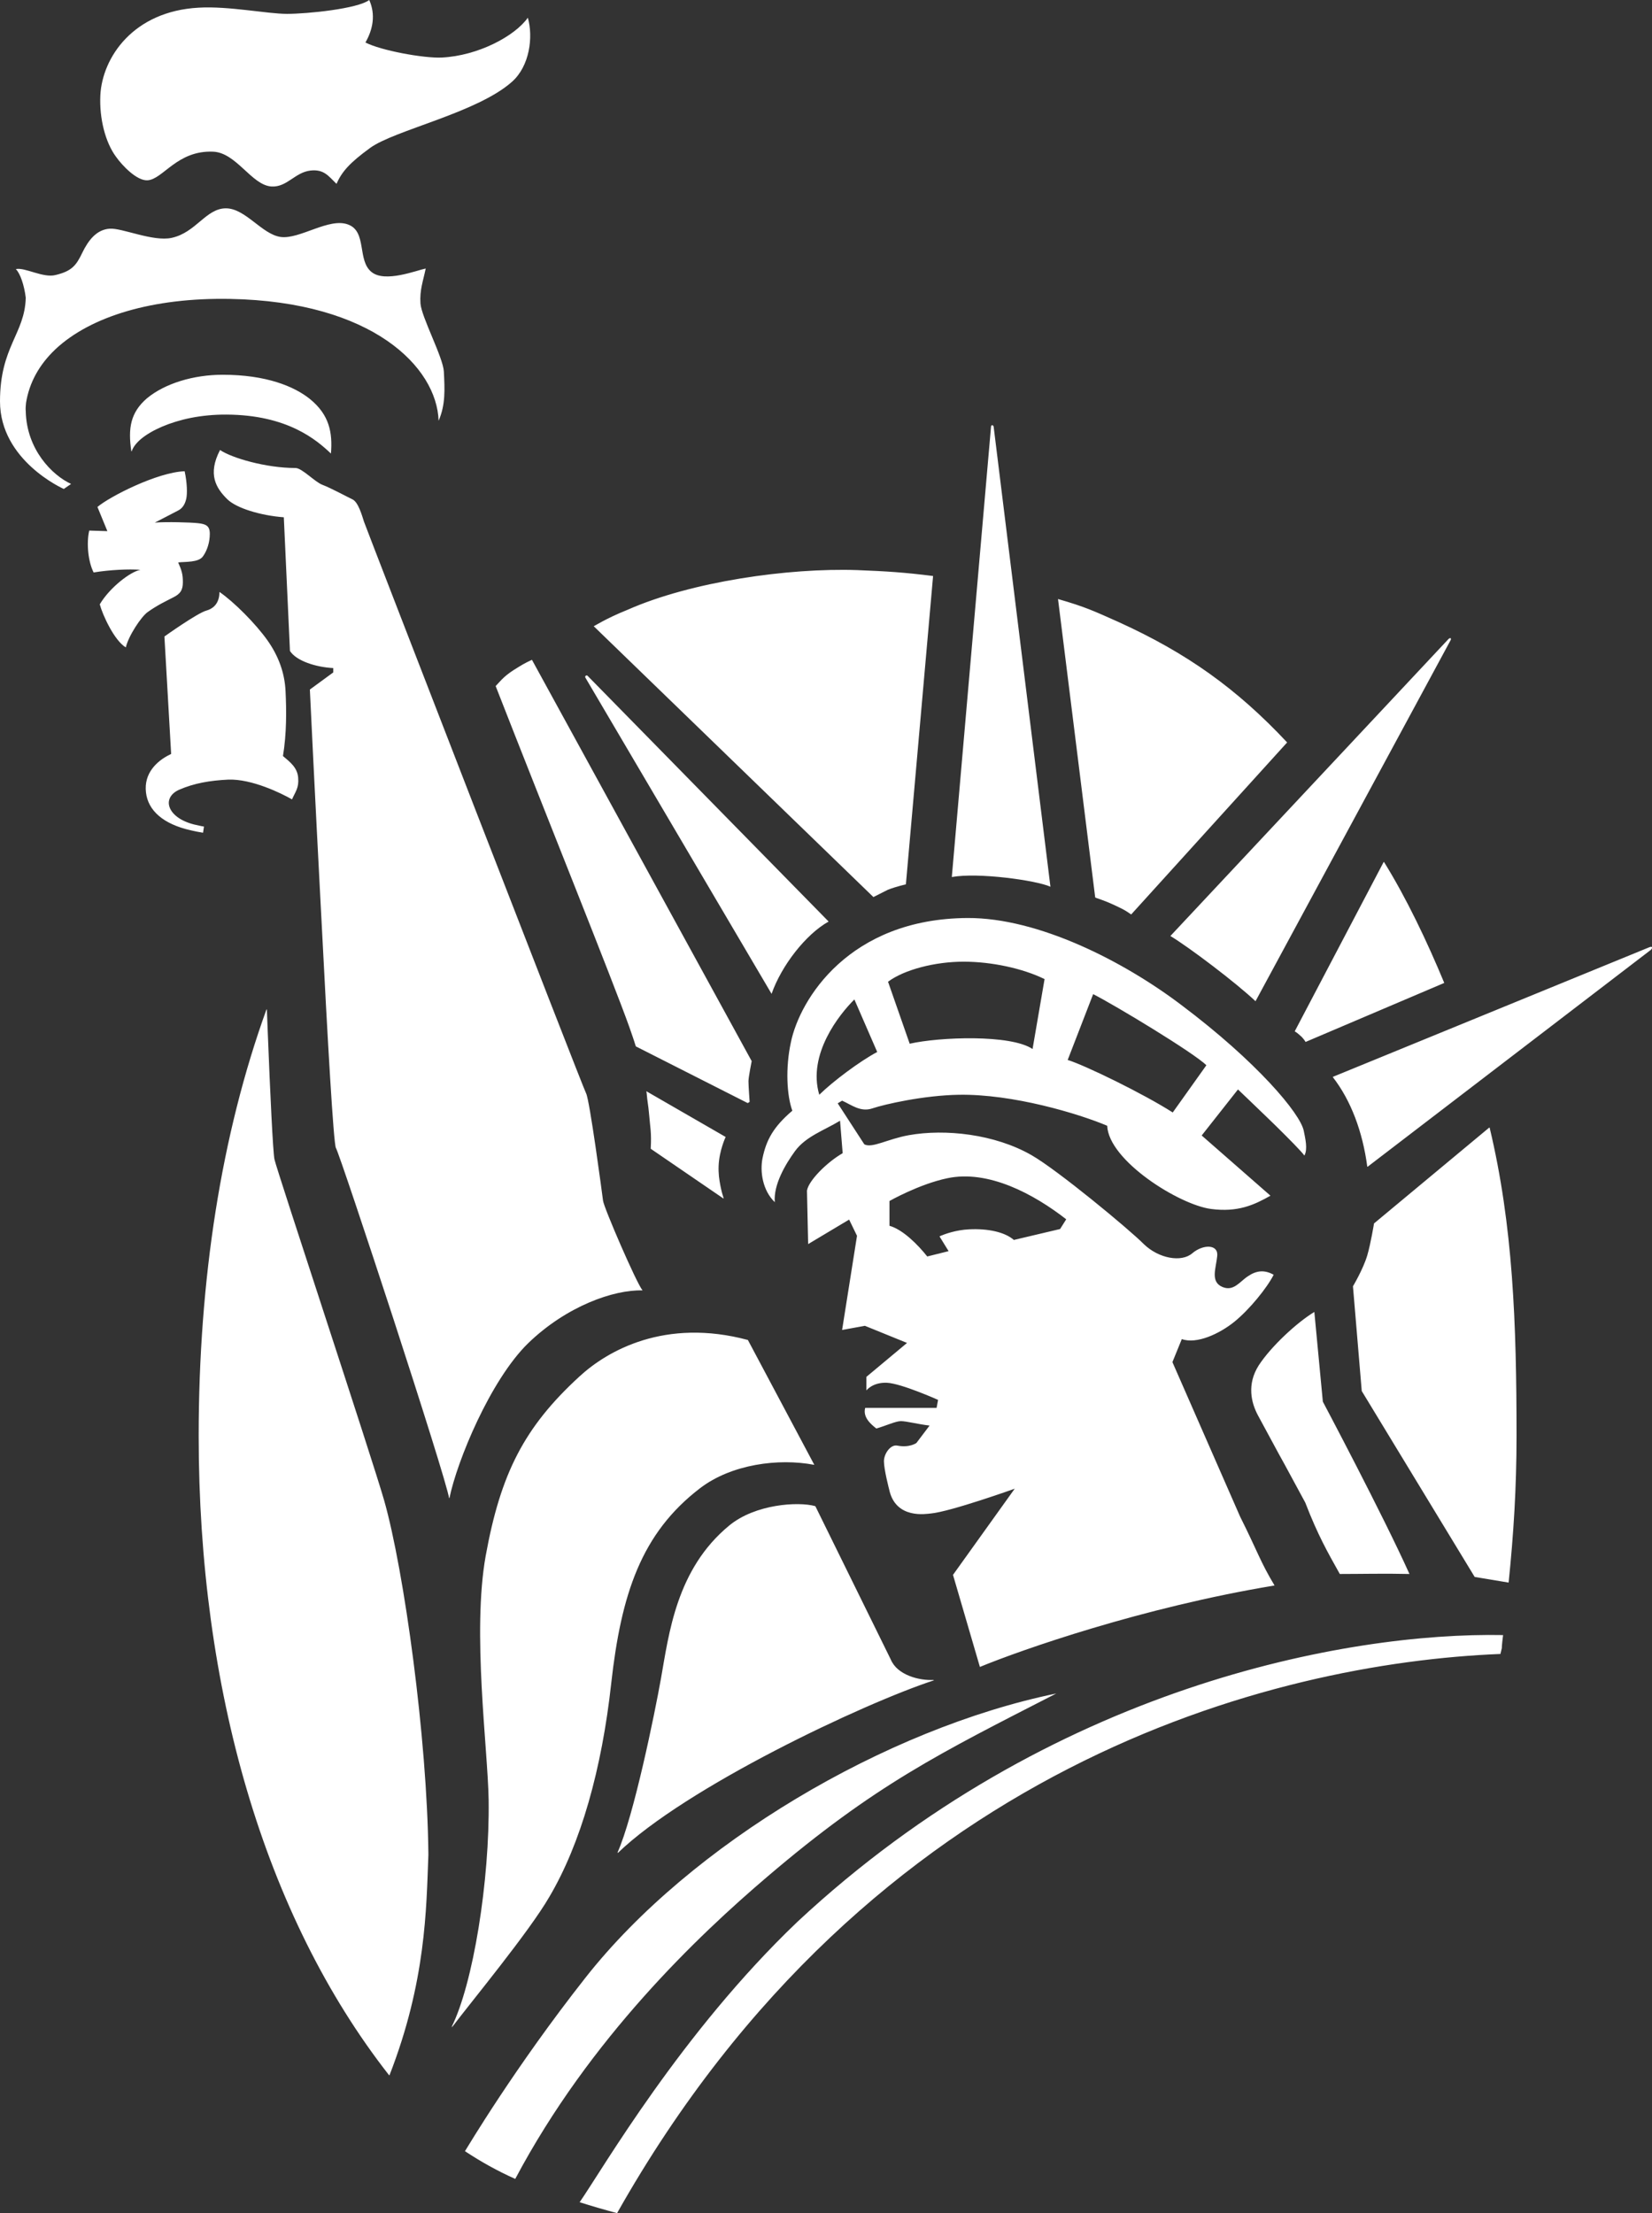 <svg width="56" height="75" viewBox="0 0 56 75" fill="none" xmlns="http://www.w3.org/2000/svg">
<rect x="0" y="0" width="56" height="75" fill="#333333" stroke="none"/>
<g id="Logo: LM Medallion Inverse alt" clip-path="url(#clip0_390_77)">
<path id="Vector" d="M44.197 38.33C44.088 37.74 42.59 35.97 40.061 34.07C38.087 32.57 35.191 31.1 32.801 31.11C28.774 31.13 27.107 33.88 26.81 35.32C26.621 36.19 26.671 37.13 26.859 37.64C26.215 38.19 25.977 38.63 25.848 39.25C25.758 39.7 25.848 40.34 26.264 40.74C26.215 40.15 26.621 39.46 26.949 39.01C27.316 38.51 27.931 38.31 28.476 37.98L28.565 39.08C28.04 39.38 27.405 40.01 27.355 40.35L27.395 42.16L28.784 41.33L29.051 41.88L28.546 45.07L29.319 44.93L30.747 45.51L29.369 46.66V47.12C29.369 47.12 29.577 46.84 30.063 46.86C30.549 46.88 31.799 47.44 31.799 47.44L31.749 47.71H29.329C29.24 48.03 29.527 48.27 29.706 48.41C30.023 48.32 30.361 48.16 30.539 48.16C30.728 48.16 31.144 48.27 31.511 48.31L31.065 48.9C31.065 48.9 30.837 49.07 30.42 48.99C30.192 48.94 29.964 49.26 29.964 49.52C29.964 49.8 30.142 50.48 30.142 50.48C30.361 51.5 31.412 51.3 31.551 51.29C32.215 51.23 34.397 50.45 34.397 50.45L32.305 53.37L33.217 56.49C34.596 55.92 38.722 54.47 43.205 53.73C42.719 52.92 42.64 52.6 42.035 51.39L39.743 46.16L40.061 45.38C40.567 45.56 41.34 45.2 41.846 44.79C42.352 44.38 42.947 43.65 43.175 43.2C42.858 43.02 42.58 43.06 42.303 43.25C42.025 43.43 41.816 43.78 41.43 43.61C41.023 43.43 41.221 42.98 41.261 42.57C41.311 42.16 40.785 42.16 40.418 42.47C40.051 42.79 39.277 42.65 38.772 42.16C38.266 41.65 35.846 39.65 34.973 39.15C33.723 38.43 32.037 38.25 30.807 38.47C30.083 38.6 29.567 38.92 29.299 38.78L28.397 37.39L28.546 37.3C28.863 37.44 29.17 37.7 29.577 37.56C29.994 37.42 31.313 37.12 32.503 37.1C34.338 37.07 36.56 37.74 37.532 38.15C37.581 39.33 39.972 40.83 41.053 40.97C41.965 41.09 42.521 40.83 43.066 40.52L40.735 38.48L41.965 36.92C41.965 36.92 42.461 37.39 42.987 37.9L43.255 38.16C43.691 38.59 44.098 39 44.217 39.16C44.336 38.94 44.246 38.58 44.197 38.33ZM30.152 40.7C30.152 40.7 31.154 40.13 32.106 39.93C33.505 39.63 35.052 40.47 36.143 41.32L35.935 41.65L34.368 42.02C34.06 41.75 33.485 41.63 32.86 41.66C32.394 41.68 32.007 41.83 31.888 41.88L31.848 41.9L32.156 42.4L31.432 42.58C31.114 42.18 30.609 41.67 30.152 41.54V40.7ZM27.772 37.1C27.365 35.73 28.456 34.37 28.962 33.87L29.736 35.65C29.151 35.96 28.228 36.65 27.772 37.1ZM35.002 35.55C34.269 35.05 31.848 35.14 30.837 35.37L30.103 33.27C30.648 32.86 31.7 32.59 32.662 32.59C33.624 32.59 34.675 32.82 35.409 33.18L35.002 35.55ZM39.754 37.7C38.752 37.06 36.778 36.1 36.193 35.92L37.056 33.69C37.79 34.06 40.487 35.69 40.894 36.1L39.754 37.7ZM4.989 13.51C5.604 13 6.576 12.71 7.558 12.71C9.026 12.71 9.978 13.1 10.514 13.53C11.168 14.06 11.277 14.67 11.218 15.37C10.732 14.91 9.75 14.06 7.677 14.05C5.971 14.04 4.642 14.72 4.463 15.3C4.334 14.51 4.424 13.98 4.989 13.51ZM4.265 21.94C3.878 21.71 3.481 20.85 3.382 20.48C3.719 19.91 4.424 19.37 4.761 19.31C4.364 19.28 3.719 19.31 3.174 19.4C2.985 19.03 2.926 18.4 3.025 17.98L3.64 18L3.303 17.18C3.729 16.82 5.346 16 6.259 15.97C6.348 16.38 6.348 16.73 6.318 16.88C6.288 17.03 6.219 17.21 6.04 17.3C5.852 17.4 5.247 17.71 5.247 17.71C5.644 17.68 6.437 17.7 6.715 17.73C6.983 17.76 7.112 17.82 7.112 18.09C7.112 18.36 7.032 18.64 6.883 18.85C6.735 19.07 6.278 19.03 6.04 19.06C6.159 19.33 6.199 19.46 6.199 19.73C6.199 20 6.11 20.13 5.862 20.25C5.624 20.37 5.316 20.52 5.009 20.74C4.791 20.89 4.354 21.55 4.265 21.94ZM4.949 26.86C4.87 26.22 5.316 25.8 5.743 25.59C5.753 25.58 5.773 25.58 5.782 25.57C5.782 25.57 5.792 25.56 5.802 25.56L5.574 21.58C5.574 21.58 6.695 20.78 7.002 20.7C7.31 20.61 7.439 20.37 7.439 20.07C7.935 20.41 8.669 21.15 9.066 21.71C9.433 22.23 9.651 22.8 9.68 23.44C9.71 24.08 9.72 24.84 9.591 25.63C9.839 25.84 10.077 26.02 10.107 26.36C10.137 26.7 10.018 26.82 9.899 27.09C9.532 26.88 8.53 26.39 7.736 26.42C7.122 26.45 6.586 26.54 6.08 26.76C5.475 27.02 5.634 27.71 6.576 27.95C6.675 27.97 6.824 28.01 6.913 28.02L6.883 28.22C6.745 28.2 6.606 28.17 6.477 28.14C5.525 27.93 5.019 27.46 4.949 26.86ZM14.511 62.87C14.441 64.69 14.431 67.15 13.192 70.33C8.947 64.91 6.735 57.21 6.735 48.66C6.735 43.37 7.498 38.45 9.036 34.2C9.036 34.28 9.046 34.36 9.046 34.45L9.066 34.94C9.145 37 9.244 39.07 9.294 39.29C9.383 39.66 12.606 49.39 13.023 50.85C13.697 53.22 14.481 58.91 14.521 62.81C14.511 62.84 14.511 62.85 14.511 62.87ZM11.396 38.89C11.317 38.76 11.109 35.12 10.92 31.4L10.881 30.66C10.692 27.07 10.524 23.6 10.514 23.36L11.307 22.78V22.63C10.722 22.6 10.057 22.39 9.839 22.05L9.621 17.53C8.827 17.47 8.014 17.22 7.707 16.92C7.32 16.54 7.032 16.07 7.459 15.25C7.855 15.52 9.016 15.86 10.018 15.86C10.236 15.86 10.682 16.34 10.93 16.43C11.218 16.54 11.714 16.81 11.942 16.92C12.15 17.01 12.279 17.5 12.339 17.68C12.398 17.86 19.748 36.83 19.867 37.05C19.986 37.26 20.412 40.45 20.442 40.69C20.472 40.93 21.573 43.48 21.781 43.73C20.809 43.7 19.202 44.26 17.893 45.53C16.613 46.78 15.483 49.52 15.225 50.78C15.136 50.1 11.545 39.17 11.396 38.89ZM16.465 52.72C16.971 49.94 17.764 48.37 19.639 46.65C20.591 45.77 22.545 44.66 25.342 45.41L27.593 49.64C26.383 49.41 24.786 49.62 23.725 50.43C21.722 51.96 21.047 54.03 20.71 57.04C20.392 59.95 19.678 62.48 18.607 64.29C17.923 65.46 15.979 67.81 15.304 68.7C16.038 67.24 16.604 63.73 16.564 60.99C16.534 59.23 15.999 55.32 16.465 52.72ZM24.519 40.58L24.529 40.62L22.059 38.93C22.089 38.36 22.039 38.21 21.999 37.72C21.999 37.69 21.97 37.44 21.94 37.24L21.92 37.04C21.92 37.02 21.91 37 21.91 36.99L24.588 38.54C24.588 38.54 24.37 39 24.35 39.52C24.35 39.99 24.479 40.45 24.519 40.58ZM27.643 51.05L30.192 56.23C30.42 56.78 31.174 56.97 31.67 56.94C29.279 57.72 23.239 60.57 20.938 62.8C21.493 61.57 22.208 58.06 22.416 56.89C22.674 55.38 22.922 53.19 24.717 51.71C25.61 50.97 27.058 50.88 27.643 51.05ZM25.997 63.61C23.685 65.58 19.996 69.07 17.466 73.84C16.861 73.57 16.306 73.26 15.761 72.9C15.84 72.78 17.437 70.08 19.847 67.02C23.418 62.48 30.023 58.58 35.806 57.39C31.888 59.4 29.676 60.47 25.997 63.61ZM43.889 34.95L46.905 29.21C47.668 30.44 48.363 31.9 48.948 33.31L44.257 35.31C44.197 35.21 44.167 35.19 44.127 35.14C44.068 35.09 43.979 35 43.889 34.95ZM45.417 53.33C45.01 52.6 44.683 52.04 44.246 50.91C44.246 50.91 43.909 50.29 43.542 49.61L43.354 49.27C43.046 48.7 42.749 48.15 42.64 47.95C42.412 47.52 42.263 46.91 42.669 46.27C43.086 45.63 43.959 44.82 44.554 44.46L44.842 47.5C44.842 47.5 46.885 51.35 47.778 53.34C46.934 53.31 46.141 53.33 45.417 53.33ZM51.14 53.63L49.999 53.44L46.171 47.14L45.873 43.59C45.873 43.59 46.22 43.01 46.359 42.54C46.478 42.13 46.587 41.46 46.587 41.46L50.495 38.21C51.289 41.53 51.408 44.84 51.408 48.66C51.408 50.41 51.309 51.98 51.14 53.63ZM55.99 32.1C56.01 32.13 55.95 32.19 55.95 32.19L46.349 39.54C46.191 38.35 45.794 37.29 45.179 36.5L55.901 32.11C55.901 32.1 55.98 32.07 55.99 32.1ZM49.156 21.62L49.176 21.63C49.196 21.65 49.176 21.69 49.176 21.69L42.56 33.93C41.906 33.31 40.309 32.1 39.674 31.72L49.107 21.65C49.107 21.65 49.156 21.61 49.176 21.63L49.156 21.62ZM37.919 21.08C40.23 22.13 41.916 23.33 43.632 25.16L38.345 30.99C38.087 30.81 38.057 30.81 37.77 30.67C37.551 30.56 37.135 30.42 37.135 30.42L35.865 20.3C36.798 20.57 37.056 20.7 37.919 21.08ZM33.594 14.46C33.594 14.46 33.594 14.41 33.634 14.41C33.673 14.41 33.683 14.46 33.683 14.46L35.608 30.05C35.121 29.83 33.158 29.56 32.275 29.72L33.594 14.46ZM21.285 20.66C23.438 19.71 26.721 19.24 29.061 19.32L28.635 19.31L29.061 19.32C30.083 19.36 30.678 19.4 31.63 19.52L30.708 29.97C30.708 29.97 30.39 30.04 30.103 30.15C29.954 30.21 29.597 30.39 29.597 30.39L20.125 21.22C20.135 21.23 20.512 20.97 21.285 20.66ZM19.857 22.9C19.897 22.87 19.926 22.91 19.926 22.91L28.089 31.23C27.316 31.66 26.492 32.72 26.155 33.68L19.847 22.97C19.847 22.97 19.817 22.93 19.857 22.9ZM25.471 35.96C25.471 35.96 25.362 36.5 25.362 36.64C25.362 36.8 25.401 37.34 25.401 37.34L25.342 37.38L21.553 35.46C21.483 35.23 21.404 35.01 21.335 34.81C20.769 33.22 18.478 27.54 16.802 23.25C16.921 23.13 17.05 22.94 17.407 22.71C17.695 22.53 17.774 22.48 18.012 22.37L25.471 35.96ZM24.598 38.53C24.598 38.53 24.38 38.99 24.36 39.51C24.34 39.99 24.479 40.45 24.519 40.57L24.529 40.61L22.059 38.92C22.089 38.35 22.039 38.2 21.999 37.71C21.999 37.68 21.97 37.43 21.94 37.23L21.92 37.03C21.92 37.01 21.91 36.99 21.91 36.98L24.598 38.53ZM0 13.6C0 11.75 0.843 11.31 0.873 10.09C0.823 9.67 0.684 9.26 0.536 9.12C0.843 9.05 1.458 9.43 1.885 9.32C2.42 9.19 2.579 9.01 2.787 8.57C2.995 8.14 3.273 7.78 3.719 7.75C4.136 7.72 5.187 8.2 5.822 8.06C6.645 7.88 6.983 7.06 7.657 7.06C8.322 7.06 8.877 7.94 9.512 8.03C10.157 8.12 11.158 7.36 11.803 7.61C12.448 7.85 12.101 8.83 12.597 9.22C13.053 9.59 14.124 9.16 14.431 9.1C14.342 9.53 14.223 9.83 14.253 10.28C14.283 10.74 15.017 12.1 15.046 12.59C15.076 13.2 15.106 13.71 14.868 14.26C14.808 12.44 12.626 10.22 7.806 10.13C5.177 10.08 3.075 10.72 1.885 11.83L1.865 11.85C1.329 12.36 0.992 12.97 0.883 13.65C0.873 13.75 0.863 13.84 0.873 13.94C0.903 15.24 1.775 16.11 2.41 16.4L2.162 16.57C2.142 16.56 0 15.61 0 13.6ZM24.717 51.7C25.6 50.97 27.058 50.88 27.633 51.04L30.182 56.22C30.41 56.77 31.164 56.96 31.66 56.93C29.27 57.71 23.229 60.56 20.928 62.79C21.483 61.56 22.198 58.05 22.406 56.88C22.674 55.38 22.922 53.18 24.717 51.7ZM15.314 68.71C16.048 67.25 16.613 63.74 16.574 61C16.544 59.23 15.999 55.31 16.475 52.72C16.98 49.94 17.774 48.37 19.649 46.65C20.601 45.77 22.555 44.66 25.352 45.41L27.603 49.64C26.393 49.41 24.796 49.62 23.735 50.43C21.732 51.96 21.057 54.03 20.72 57.04C20.402 59.95 19.688 62.48 18.617 64.29C17.933 65.47 15.989 67.82 15.314 68.71ZM9.73 0.47C10.405 0.47 12.12 0.3 12.517 0C12.735 0.49 12.646 0.99 12.388 1.44C12.904 1.71 14.372 1.98 14.977 1.95C16.197 1.89 17.447 1.23 17.893 0.6C18.081 1.26 17.953 2.24 17.357 2.77C16.167 3.83 13.36 4.41 12.537 5.02C11.853 5.52 11.595 5.81 11.406 6.23C11.129 5.96 10.98 5.73 10.524 5.78C9.998 5.84 9.73 6.35 9.204 6.32C8.53 6.28 8.014 5.17 7.221 5.14C6.001 5.09 5.525 6.08 4.999 6.11C4.632 6.13 4.136 5.6 3.938 5.32C3.571 4.83 3.362 4.01 3.402 3.22C3.471 1.95 4.513 0.38 6.735 0.26C7.746 0.2 9.056 0.47 9.73 0.47ZM20.918 75C20.472 74.88 20.055 74.76 19.649 74.63C20.432 73.5 23.09 68.89 27.028 65.13C35.588 57.15 45.675 55.31 50.952 55.41C50.862 56.14 50.961 55.62 50.862 56.05C43.165 56.36 29.508 59.78 20.918 75ZM4.453 15.3C4.334 14.51 4.424 13.98 4.979 13.5C5.594 12.99 6.566 12.7 7.548 12.7C9.016 12.7 9.968 13.09 10.504 13.52C11.158 14.05 11.267 14.66 11.208 15.36C10.722 14.9 9.74 14.05 7.667 14.04C5.961 14.05 4.642 14.73 4.453 15.3ZM5.009 20.74C4.791 20.89 4.354 21.55 4.265 21.94C3.878 21.71 3.481 20.85 3.382 20.48C3.719 19.91 4.424 19.37 4.761 19.31C4.364 19.28 3.719 19.31 3.174 19.4C2.985 19.03 2.926 18.4 3.025 17.98L3.64 18L3.303 17.18C3.729 16.82 5.346 16 6.259 15.97C6.348 16.38 6.348 16.73 6.318 16.88C6.288 17.03 6.219 17.21 6.04 17.3C5.852 17.4 5.247 17.71 5.247 17.71C5.644 17.68 6.437 17.7 6.715 17.73C6.983 17.76 7.112 17.82 7.112 18.09C7.112 18.36 7.032 18.64 6.883 18.85C6.735 19.07 6.278 19.03 6.04 19.06C6.159 19.33 6.199 19.46 6.199 19.73C6.199 20 6.11 20.13 5.862 20.25C5.614 20.38 5.306 20.52 5.009 20.74ZM6.874 28.21C6.735 28.19 6.596 28.16 6.467 28.13C5.525 27.92 5.019 27.46 4.949 26.85C4.87 26.21 5.316 25.79 5.743 25.58C5.753 25.57 5.773 25.57 5.782 25.56C5.782 25.56 5.792 25.55 5.802 25.55L5.574 21.57C5.574 21.57 6.695 20.77 7.002 20.69C7.31 20.6 7.439 20.36 7.439 20.06C7.935 20.4 8.669 21.14 9.066 21.7C9.433 22.22 9.651 22.79 9.68 23.43C9.71 24.07 9.72 24.83 9.591 25.62C9.839 25.83 10.077 26.01 10.107 26.35C10.137 26.69 10.018 26.81 9.899 27.08C9.532 26.87 8.53 26.38 7.736 26.41C7.122 26.44 6.586 26.53 6.08 26.75C5.475 27.01 5.634 27.7 6.576 27.94C6.675 27.96 6.824 28 6.913 28.01L6.874 28.21ZM17.903 45.52C16.623 46.77 15.493 49.51 15.235 50.77C15.136 50.1 11.545 39.17 11.386 38.9C11.307 38.77 11.099 35.13 10.91 31.41L10.871 30.67C10.682 27.08 10.514 23.61 10.504 23.37L11.297 22.79V22.64C10.712 22.61 10.047 22.4 9.829 22.06L9.621 17.53C8.827 17.47 8.014 17.22 7.707 16.92C7.32 16.54 7.032 16.07 7.459 15.25C7.855 15.52 9.016 15.86 10.018 15.86C10.236 15.86 10.682 16.34 10.93 16.43C11.218 16.54 11.714 16.81 11.942 16.92C12.15 17.01 12.279 17.5 12.339 17.68C12.398 17.86 19.748 36.83 19.867 37.05C19.986 37.26 20.412 40.45 20.442 40.69C20.472 40.93 21.573 43.48 21.781 43.73C20.819 43.69 19.212 44.25 17.903 45.52ZM13.023 50.85C13.697 53.22 14.481 58.91 14.521 62.81C14.521 62.83 14.521 62.85 14.521 62.87C14.451 64.69 14.441 67.15 13.202 70.33C8.956 64.91 6.745 57.21 6.745 48.66C6.745 43.37 7.508 38.45 9.046 34.2C9.046 34.28 9.056 34.36 9.056 34.45L9.075 34.94C9.155 37 9.254 39.07 9.304 39.29C9.383 39.66 12.606 49.39 13.023 50.85ZM49.107 21.65C49.107 21.65 49.156 21.61 49.176 21.63C49.196 21.65 49.176 21.69 49.176 21.69L42.56 33.93C41.906 33.31 40.309 32.1 39.674 31.72L49.107 21.65ZM29.607 30.4L20.135 21.23C20.135 21.23 20.512 20.97 21.285 20.66C23.438 19.71 26.721 19.24 29.061 19.32C30.083 19.36 30.678 19.4 31.63 19.52L30.708 29.97C30.708 29.97 30.39 30.04 30.103 30.15C29.964 30.22 29.607 30.4 29.607 30.4ZM32.265 29.72L33.594 14.46C33.594 14.46 33.594 14.41 33.634 14.41C33.673 14.41 33.683 14.46 33.683 14.46L35.608 30.05C35.121 29.83 33.148 29.56 32.265 29.72ZM19.847 22.97C19.847 22.97 19.817 22.93 19.857 22.9C19.897 22.87 19.926 22.91 19.926 22.91L28.089 31.23C27.316 31.66 26.492 32.72 26.155 33.68L19.847 22.97ZM37.125 30.41L35.865 20.3C36.798 20.57 37.066 20.7 37.919 21.08C40.23 22.13 41.916 23.33 43.632 25.16L38.345 30.99C38.087 30.81 38.057 30.81 37.77 30.67C37.542 30.56 37.125 30.41 37.125 30.41ZM17.427 22.7C17.715 22.52 17.794 22.47 18.032 22.36L25.481 35.96C25.481 35.96 25.372 36.5 25.372 36.64C25.372 36.8 25.411 37.34 25.411 37.34L25.352 37.38L21.563 35.46C21.493 35.23 21.414 35.01 21.345 34.81C20.779 33.22 18.488 27.54 16.812 23.25C16.931 23.12 17.06 22.93 17.427 22.7ZM44.842 47.5C44.842 47.5 46.885 51.35 47.778 53.34C46.944 53.32 46.141 53.34 45.417 53.34C45.01 52.61 44.683 52.05 44.246 50.92C44.246 50.92 43.909 50.3 43.542 49.62L43.354 49.28C43.046 48.71 42.749 48.16 42.64 47.96C42.412 47.53 42.263 46.92 42.669 46.28C43.086 45.64 43.959 44.83 44.554 44.47L44.842 47.5ZM44.257 35.31C44.197 35.21 44.167 35.19 44.127 35.14C44.078 35.09 43.989 35 43.899 34.95L46.915 29.21C47.678 30.44 48.373 31.9 48.958 33.31L44.257 35.31ZM35.806 57.39C31.888 59.4 29.676 60.47 25.997 63.61C23.685 65.58 19.996 69.07 17.466 73.84C16.861 73.57 16.306 73.26 15.761 72.9C15.84 72.78 17.437 70.08 19.847 67.02C23.418 62.48 30.023 58.58 35.806 57.39ZM50.485 38.21C51.279 41.53 51.398 44.84 51.398 48.66C51.398 50.4 51.299 51.98 51.13 53.63L49.989 53.44L46.161 47.14L45.863 43.59C45.863 43.59 46.21 43.01 46.349 42.54C46.468 42.13 46.577 41.46 46.577 41.46L50.485 38.21ZM45.189 36.49L55.911 32.1C55.911 32.1 55.98 32.07 56 32.1C56.02 32.13 55.96 32.19 55.96 32.19L46.359 39.54C46.2 38.35 45.804 37.29 45.189 36.49Z" fill="white"/>
</g>
<defs>
<clipPath id="clip0_390_77">
<rect width="56" height="75" fill="white"/>
</clipPath>
</defs>
</svg>
